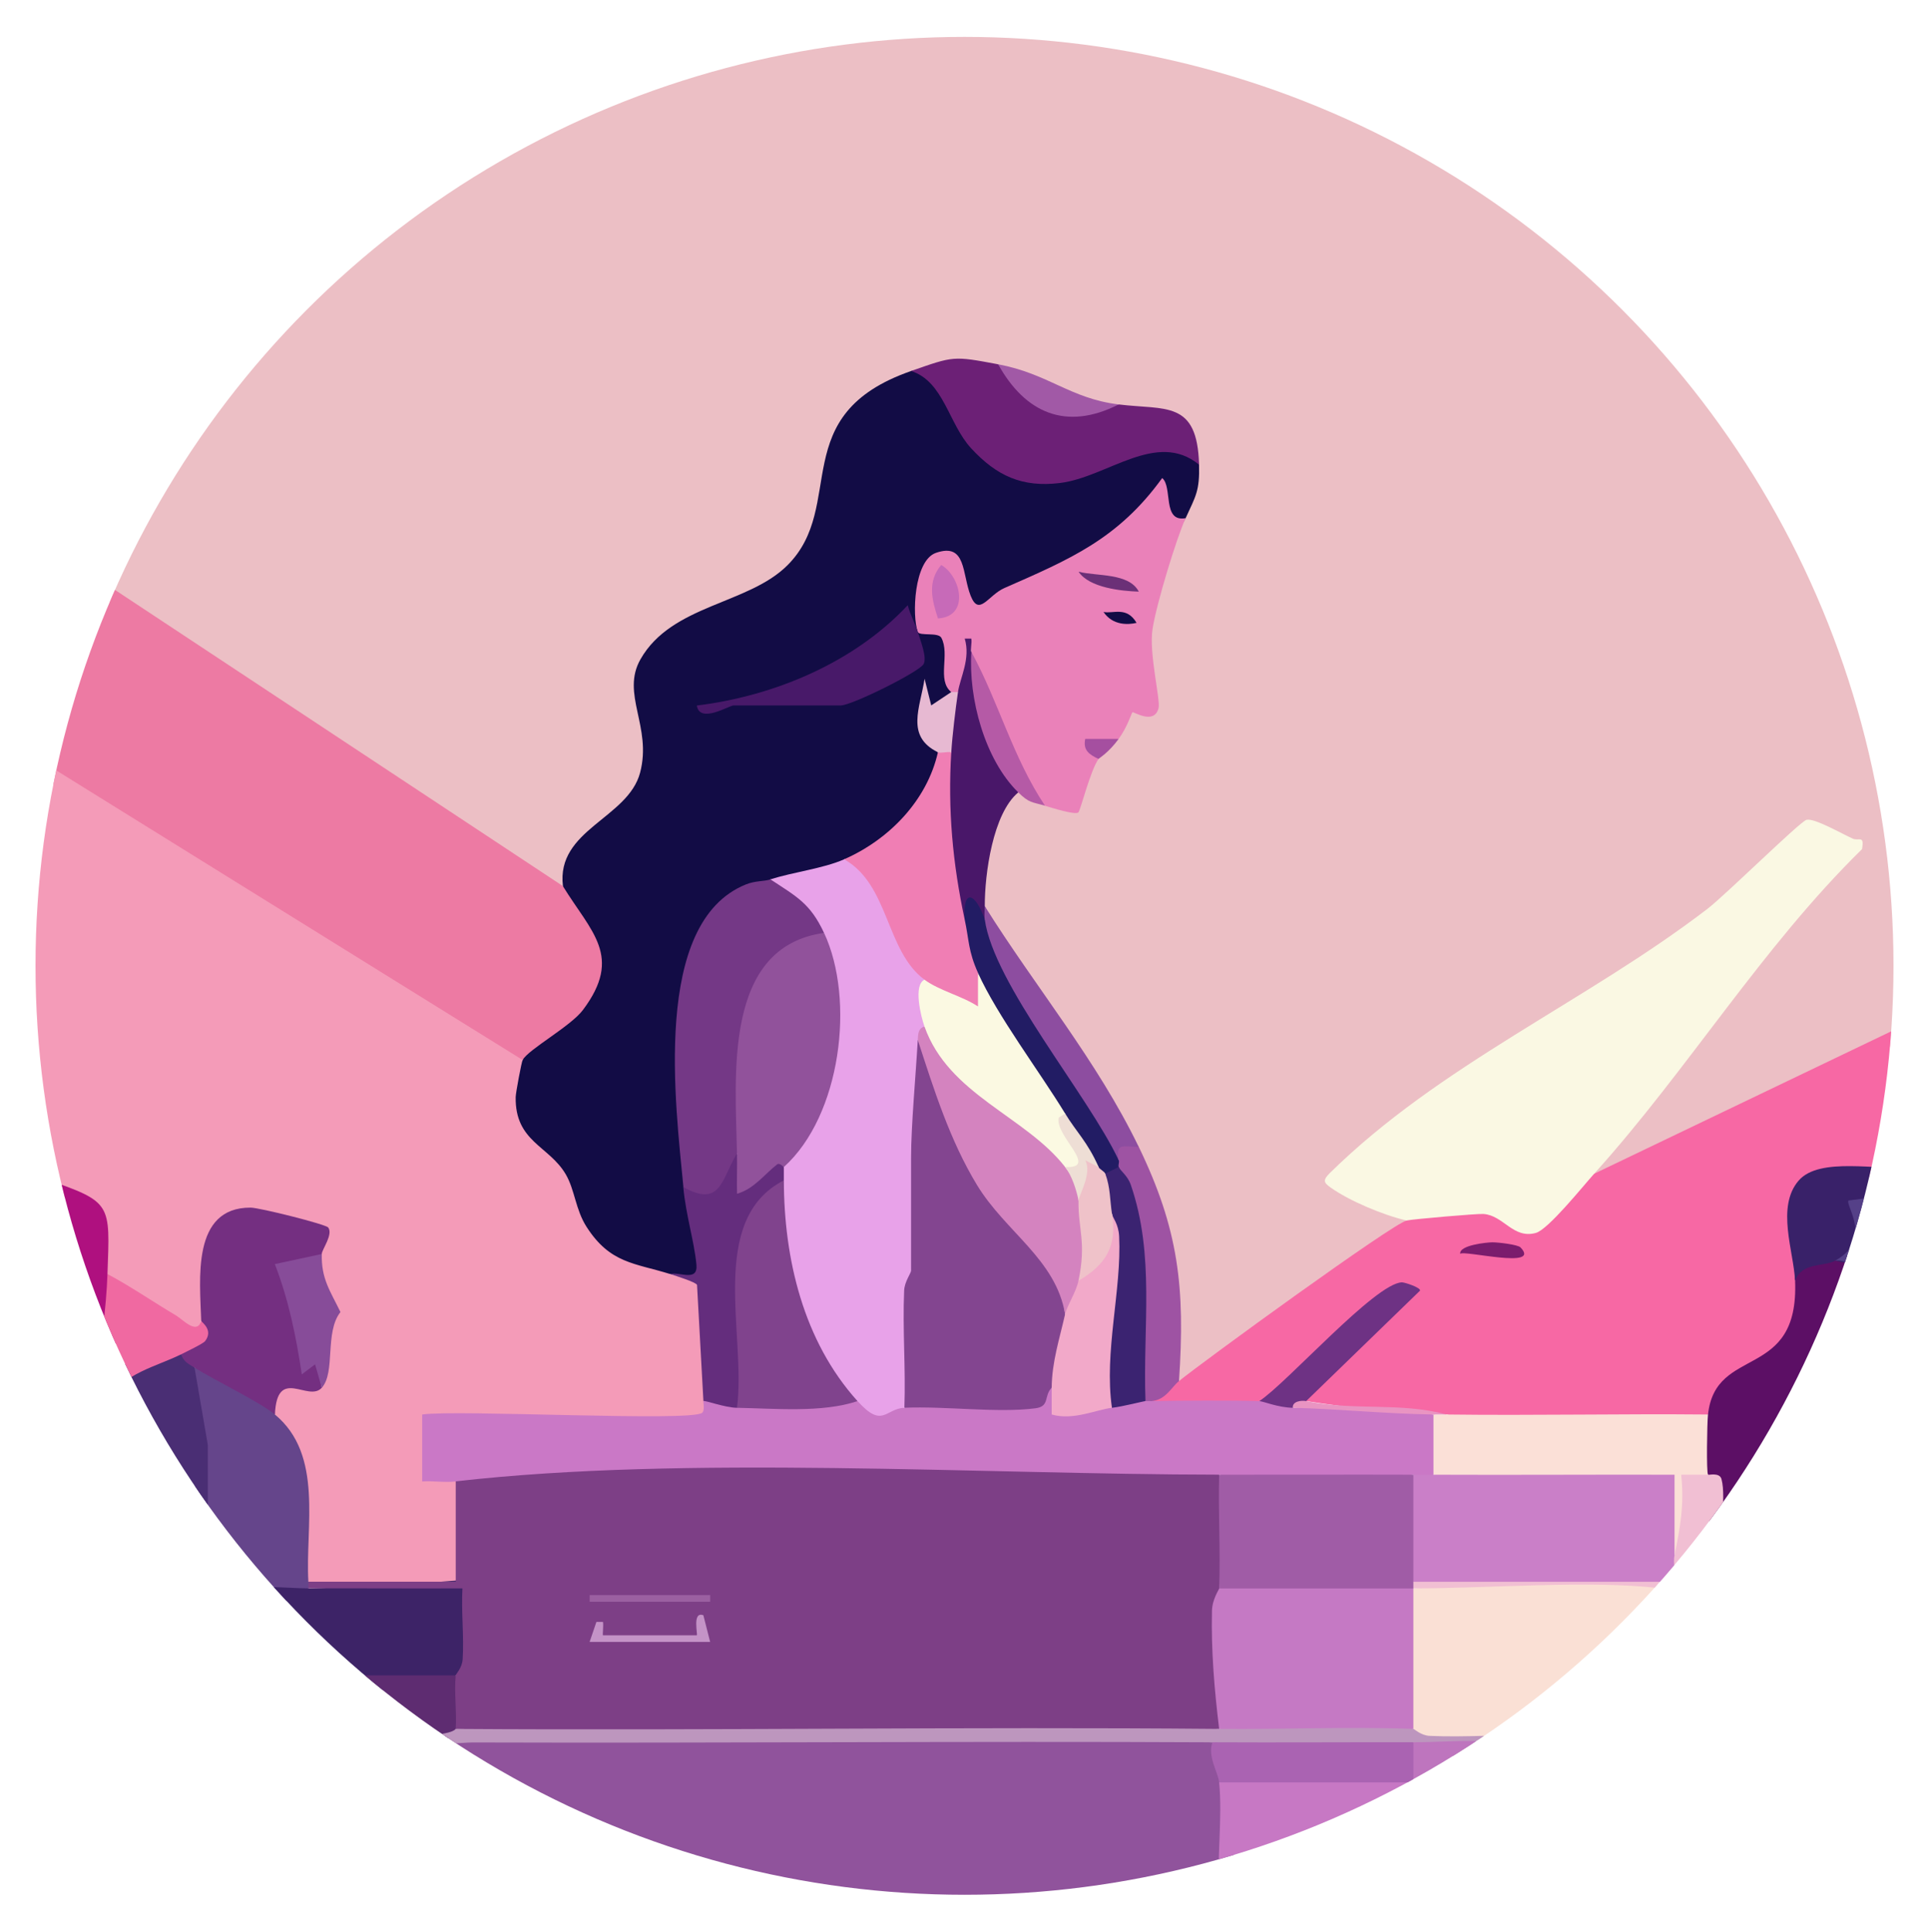 <?xml version="1.0" encoding="UTF-8"?>
<svg id="Capa_1" data-name="Capa 1" xmlns="http://www.w3.org/2000/svg" xmlns:xlink="http://www.w3.org/1999/xlink" viewBox="0 0 431.86 432.48">
  <defs>
    <style>
      .cls-1 {
        fill: #c778c4;
      }

      .cls-2 {
        fill: #fae0d5;
      }

      .cls-3 {
        fill: #e8a2e9;
      }

      .cls-4 {
        fill: #7d3f86;
      }

      .cls-5 {
        fill: #5e2c71;
      }

      .cls-6 {
        fill: #b55aa6;
      }

      .cls-7 {
        fill: #c76ab8;
      }

      .cls-8 {
        fill: #d483bf;
      }

      .cls-9 {
        fill: #ca7fc8;
      }

      .cls-10 {
        fill: #a54fa0;
      }

      .cls-11 {
        fill: #7b1c6d;
      }

      .cls-12 {
        fill: #491769;
      }

      .cls-13 {
        fill: #fbe0d7;
      }

      .cls-14 {
        fill: #f768a4;
      }

      .cls-15 {
        fill: #3d2367;
      }

      .cls-16 {
        fill: #6c2076;
      }

      .cls-17 {
        fill: #c493c7;
      }

      .cls-18 {
        fill: #be75be;
      }

      .cls-19 {
        fill: #481969;
      }

      .cls-20 {
        fill: #e994c2;
      }

      .cls-21 {
        fill: #f1bfd3;
      }

      .cls-22 {
        fill: #743886;
      }

      .cls-23 {
        fill: none;
      }

      .cls-24 {
        fill: #5c0f65;
      }

      .cls-25 {
        fill: #efc2c9;
      }

      .cls-26 {
        fill: #bd96be;
      }

      .cls-27 {
        fill: #fbe1db;
      }

      .cls-28 {
        fill: #a05ca6;
      }

      .cls-29 {
        fill: #ea81b9;
      }

      .cls-30 {
        fill: #9b60a1;
      }

      .cls-31 {
        fill: #9e53a3;
      }

      .cls-32 {
        fill: #80438d;
      }

      .cls-33 {
        fill: #e7b9d2;
      }

      .cls-34 {
        fill: #6b3077;
      }

      .cls-35 {
        fill: #eeded5;
      }

      .cls-36 {
        fill: #f49bb8;
      }

      .cls-37 {
        fill: #392169;
      }

      .cls-38 {
        fill: #8d4da0;
      }

      .cls-39 {
        fill: #ed7aa3;
      }

      .cls-40 {
        fill: #6e3284;
      }

      .cls-41 {
        fill: #fbf9e2;
      }

      .cls-42 {
        fill: #faf8e3;
      }

      .cls-43 {
        fill: #ecbfc5;
      }

      .cls-44 {
        fill: #f07eb4;
      }

      .cls-45 {
        fill: #874c99;
      }

      .cls-46 {
        fill: #120c45;
      }

      .cls-47 {
        fill: #af107f;
      }

      .cls-48 {
        fill: #3b2371;
      }

      .cls-49 {
        fill: #523a75;
      }

      .cls-50 {
        fill: #aa63b2;
      }

      .cls-51 {
        fill: #642d7d;
      }

      .cls-52 {
        fill: #f069a1;
      }

      .cls-53 {
        fill: #554088;
      }

      .cls-54 {
        fill: #f2a9c9;
      }

      .cls-55 {
        fill: #90539c;
      }

      .cls-56 {
        fill: #221c64;
      }

      .cls-57 {
        fill: #a159a6;
      }

      .cls-58 {
        fill: #c579c4;
      }

      .cls-59 {
        fill: #742f81;
      }

      .cls-60 {
        fill: #4a2e74;
      }

      .cls-61 {
        fill: #834590;
      }

      .cls-62 {
        fill: #65458b;
      }

      .cls-63 {
        fill: #ca78c6;
      }

      .cls-64 {
        clip-path: url(#clippath);
      }

      .cls-65 {
        fill: #91529b;
      }
    </style>
    <clipPath id="clippath">
      <circle class="cls-23" cx="215.93" cy="216.24" r="207.98"/>
    </clipPath>
  </defs>
  <g class="cls-64">
    <g>
      <path class="cls-43" d="M431.86,198.38v28.45l-1.66,4.12c-23.46,11.25-46.93,22.5-70.4,33.76l-2.9-1.93,2-6.82c17.06-22.49,34.87-44.34,53.43-65.55l-6.79-3.7c-24,21.81-50.7,40.96-80.09,57.44-4.24,2.9-25.11,18.1-24.66,20.06.23.97,11.18,5.27,13.3,5.75l.82,3.3.21,3.2c-16.26,10.72-32.16,21.99-47.68,33.81l-3.5-1.07-2.77-3.88c.96-15-.66-30.42-7.28-44.08l1.05-4.46c-1.06-.4-2.08-.85-2.97-1.49-3.66-2.64-25.33-38.08-28.59-44.73-1.21-2.48-2.4-4.95-2.93-7.69-5.86-4.42-.86-26.57,7.5-25.46,1.49-.89,3.49.1,6,3,.47-2.43,2.28-2.99,5.46-1.7.77-5.92,2.95-8.85,6.54-8.78-1.98-1.92-.48-3.41,4.5-4.49-3.15-4.18.72-9.46,5.96-8.2-3.73-14.24.62-27.07,5.4-40.26l3.63-.96c-2.9-2.7-.35-10.12,3-11.98-2.28-2.43-4.06-5.2-5.33-8.3-5.67-.77-9.88-2.5-12.66-5.18-10.01,2.48-19.45-2.89-26.99-8.99l-2.23,2.63c-5.87-.42-11.63-.8-17.26-1.13l-1.32,3.69c-7.69,2.89-13.48,8.41-15,16.68-1.75,11.79-3.72,23.69-15.17,29.64-13.75,3.66-22.96,10.32-27.63,19.99,4.6,17.25,1.74,26.82-13.5,37.46-1.31,3.83-3.1,6.45-5.35,7.85l-2.81,1.73c-34.59-22.87-69.18-45.75-103.79-68.63l.16-3.49c-.23-1.34-.4-2.68-.35-4.02.47-15.08,34.09-55.32,46.24-67.06C113.94,10,167.85-2.98,233.48.54c106.62,5.72,195.04,91.78,198.38,197.83Z"/>
      <path class="cls-14" d="M431.86,226.83v13.48c-3.12,6.32-3.05,14.12-4.5,20.97l-1.76,3.07c-19.11-3.37-26.19,2.61-21.22,17.95l-2.5,4.44c9.05,8.79-5.09,19.89-13.67,24.1-1.59,3.23-3.53,5.18-5.82,5.85-18.66,4.52-39.9,4.87-58.47,0-10.68-.39-21.17-1.38-31.48-3l-.85-3.35,18.67-18.11-22.69,20.55-5.62.91c-1.99,4.21-17.08,3.65-22.19,2.97l-1.8-2.97c-.08-3.57,2.49-6.9,6-4.49,5.41-4.4,47.92-35.33,50.97-35.94.1-5.21,15.34-4.82,20.01-3.85,6.19,6.09,12.38,3.65,18.58-7.3l3.39.67,74.96-35.94Z"/>
      <path class="cls-55" d="M271.44,390.07c3.55,1.14,5.08,6.92,1.5,8.99,5.33,4.46,4.29,20.33,0,25.46l-35.98,7.49c-14.41-1.09-30.84,1.48-44.98,0-32.09-3.35-70.86-19.51-97.45-37.44-3.21-2.56-1.41-7.93,3-5.99,56.81-.74,114.78-.24,173.91,1.5Z"/>
      <path class="cls-46" d="M203.97,83.06c2.22-.37,4.29-.23,6.21.41,10.68,22.03,21.81,27.11,43.3,15.98,6.27-1.87,13.17-2.79,14.96,4.57.16,5.91-.75,7.05-3,11.98-2.48,4.88-5.06,2.01-6.74-2.29-2.52,6.37-37.54,25.04-40.27,24.34-1.37-.35-2.46-1.07-3.23-2.27-3.29-16.44-7.63-9.09-7.22,3.22l-2.51,2.45-4.15.07c-10.18,10.2-26.17,15.18-37.08,16.41,3.13-1.38,20.16-4.21,21.86-3,1.07.77,1.82,1.68,2.13,3l.31-3.1,15.15-7.43c-.68-2.74-.09-4.72,1.78-5.94,8.73-8.46,9.65,7.31,7.5,13.48,1.06,2.38-1.4,5.82-4.5,5.13l1.51,8.34c3.06,5.49-1.59,11.99-5.45,16.43-3.62,4.16-10.54,10.85-15.54,7.53-.52,6.43-11.35,6.48-16.49,4.49.12,1.22.09,2.83-.82,3.23-13.33,5.79-14.84,10.34-16.97,25.39-1.37,12.75-.16,25.58,1.12,38.24l-2.81,2.04c4.74.75,7.85,21.9,3.68,21.82-1.89-1.67-4.31-2.04-6.68-2.35l-2.38,2.42c-14.11-2.05-20.14-10.63-23.53-23.22-7.98-6.7-18.07-20.34-7.08-27.12l-1.19-3.21c14.72-9.55,21.94-17.46,8.58-32.66l1.61-3.06c-1.55-12.67,14.57-15.11,17.28-25.41s-4.36-17.58.09-25.38c7-12.28,24.1-12.22,32.91-21.05,13.37-13.38-.5-33.67,27.68-43.48Z"/>
      <path class="cls-39" d="M126.01,198.38c6.34,10.31,13.51,15.71,4.51,27.72-2.78,3.72-12.24,8.83-13.51,11.22l-2.46,2c-35.89-22.28-71.79-44.58-107.7-66.88l-.79-4.02c3.7-16.41,6.64-25.21,13.49-40.44l106.45,70.39Z"/>
      <path class="cls-42" d="M314.92,273.26c-5.22-1.2-12.85-4.4-17.09-7.43-1.66-1.18-1.52-1.72-.2-3.11,24.75-24.41,57.44-38.39,84.63-59.24,3.97-3.04,20.73-19.56,22.18-19.93,1.74-.45,7.88,3.11,10.35,4.21,1.39.62,2.64-.9,2.08,2.35-22.48,22.04-38.99,49.41-59.96,72.66-2.5,2.77-10.3,12.52-13.08,13.27-5.11,1.39-7.2-3.94-11.73-4.25-1.41-.09-15.59,1.14-17.18,1.46Z"/>
      <path class="cls-29" d="M205.47,141.47c-1.32-3.59-.87-15.97,4.06-17.69,6.85-2.37,5.81,4.66,7.79,9.63,1.89,4.73,3.9-.16,7.55-1.76,14.67-6.44,25.45-10.97,35.32-24.62,2.39,1.98-.03,9.96,5.24,8.98-2.03,4.46-6.48,18.97-7.4,24.8-.86,5.49,1.83,15.9,1.34,17.75-1.01,3.84-5.62.67-5.85.92s-1.14,3.32-3.08,5.95c-2.96.95-4.46,2.45-4.5,4.49-1.86,2.6-4.04,11.55-4.52,11.97-.71.63-5.9-1.02-7.48-1.49-9.05-9.04-14.55-20.52-16.49-34.45-.49-2.44-.9.36-1.22,8.4l-1.78.58c-.43,1.31-.93,1.29-1.5,0-3.27-2.66-.22-8.4-2.2-12.13-.7-1.32-4.92-.32-5.29-1.34Z"/>
      <path class="cls-16" d="M223.46,81.56c8.4,6.47,15.88,11.17,26.99,8.99,10.54,1.29,17.61-.98,17.99,13.48-9.52-7.78-20.54,2.81-31.13,4.11-8.42,1.03-14.17-1.55-19.91-7.79-5.05-5.48-6.1-14.95-13.43-17.29,9.6-3.35,9.36-3.4,19.49-1.5Z"/>
      <path class="cls-12" d="M217.47,145.96c2.45,10.17,5.15,20.59,11.2,29.31l-.7,2.14c-5.7,4.72-7.52,18.28-7.5,25.46.72,1.31.72,2.3,0,3-1.61-.35-3.11-.35-4.5,0-7.4-8.77-8.26-27.29-3-37.44-4.97-1.88-2.75-11.16,1.5-13.48.45-3.16,2.87-7.48,1.51-11.97h1.47c.21.91-.27,2.46.02,2.99Z"/>
      <path class="cls-31" d="M254.95,256.78c8.9,18.41,10.42,31.48,9,52.42-1.72,1.4-2.86,4.08-6,4.49-.28,1.34-.79,1.28-1.5,0l-3.08-3.36-.04-31.6c-1.72-6.41-2.67-12.23-2.87-17.45-1.29-.5-1.3-1,0-1.5-2.91-6.51.12-8.02,4.5-3Z"/>
      <path class="cls-38" d="M254.95,256.78c-3.55-.06-5.2-1.01-4.5,3-.78.11-1.55.15-2.24-.05-2.92-.82-30.99-47.55-29.55-52.52.17-.57.9-.98,1.8-1.34-.13-.94,0-2.03,0-3,11.38,18.18,25.11,34.54,34.48,53.91Z"/>
      <path class="cls-6" d="M233.96,180.4c-2.98-.89-3.51-.56-6-3-7.51-7.35-11.18-21.08-10.49-31.45,6.12,11.25,9.28,23.67,16.49,34.45Z"/>
      <path class="cls-57" d="M250.45,90.55c-11.83,6-20.96,1.87-26.99-8.99,11.31,2.13,16.06,7.65,26.99,8.99Z"/>
      <path class="cls-10" d="M250.45,165.43c-2.33,3.16-4.29,4.21-4.5,4.49-2.14-.99-3.52-1.98-2.99-4.49h7.49Z"/>
      <path class="cls-36" d="M117.01,237.31c-.26.5-1.54,7.31-1.56,8.3-.17,10.01,7.44,10.9,11.19,17.27,2.07,3.52,2.18,7.9,4.68,11.8,5.28,8.23,10.74,8.08,18.67,10.55,2.72.97,5.05.81,6.97-.5,2.71-.13,3.57,23.5,3.4,26.72l-2.88,2.23c5.27,1.2,2.4,5.53-2,6.05l-57.95-.28c-1.06,5.38.43,9.45,4.48,12.2,5.27-.49,3.1,23.36,1.91,23.89-11.77-.41-23.4-.89-34.9-1.43l-3.07-1.76c2.05-12.37.36-23.11-5.07-32.21l.64-3.47c-6.76-8.25,5.16-11.15,10.49-5.99-1.34-5.89-1.09-11.55.73-16.98-4.3-6.7-4.54-11.02-.73-12.98-2.52-6.54-22.09-12.23-23.62-.52l-.47,12.94-2.9,2.56c-.14,9.12-19.26-4.69-20.99-10.48l-2.93-2.04c2.24-9.58-2.1-15.18-13.03-16.8.37-1.85-.31-2.05-2.04-.62-8.16-35.77-8.02-61.75,0-97.35l110.95,68.89Z"/>
      <path class="cls-62" d="M61.54,316.69c10.96,9.05,6.77,25.11,7.5,37.44,1.31.43,1.29.93,0,1.5-2.86,4.34-12.32,3.34-16.49,1.5-2.11-2.44-4.01-4.96-6-7.49l-3.01-8.64c.41-10.93-.07-21.59-2.6-32.25l2.6-2.54c5.36-2.32,18.01,4.78,17.99,10.48Z"/>
      <path class="cls-15" d="M69.04,355.63c11.92-.32,23.81-.98,35.67-1.97,1.51.51,5.22,24.3-2.69,21.43l-1.69,3c-8.04,1.19-22.67.43-29.8-3-6.41-5.86-12.3-11.36-17.99-17.97,3.95-2.75,11.31-1.48,16.49-1.5Z"/>
      <path class="cls-60" d="M40.55,303.21c3.36-1.5,4.26-.41,3,3l2.97,17.25.02,26.18c-10.04-12.74-15.2-21.72-22.49-35.94-3.4-6.7,11.61-13.9,16.49-10.48Z"/>
      <path class="cls-47" d="M24.06,285.24c4.54,4.53,2.87,21.68-3,23.96-6.97-14.78-11.34-27.44-14.99-43.43-.52-4.87,1.25-2.76,4.05-1.8,15.08,5.17,14.49,5.45,13.94,21.27Z"/>
      <path class="cls-5" d="M102.02,375.1c4.2,1.7,4.59,10.61,0,11.98,1.65,2.58-2.13,2.34-4.5,1.5-1.98,1.6-1.14,4.38-3,5.99-9.33-6.29-15.88-12.06-23.99-19.47h31.48Z"/>
      <path class="cls-52" d="M45.05,295.72c8.62-3.22,3.32,13.15-4.5,7.49-5.48,2.76-13.04,4.19-16.49,10.48-.64-1.25-2.06-2.5-3-4.49,1.51-6.6,2.75-16.7,3-23.96,5.3,2.82,10.23,6.26,15.41,9.31,1.36.8,4.66,4.43,5.58,1.17Z"/>
      <path class="cls-2" d="M374.89,357.12c3.12-.27,3.19.68,1.5,3-10.98,12.14-18.77,18.83-31.48,28.45-4.4.8-26.25,1.88-28.54.22-.26-.19-.15-.88.06-1.72-1.16-.31-2.91-.79-3-1.68-.65-6.38-.64-21.29,0-27.66l3-2.1c19.58-1.36,39.24-1.6,58.98-.73l-.51,2.23Z"/>
      <path class="cls-24" d="M410.87,282.24c6.49-4.02,7.55,2.06,7.5,7.49-8.75,23.81-17.24,39.71-32.98,59.91l-2.09-.52c-.7-6.97-1-13.28-.91-18.95-4.98-.25-4.67-12.7,0-13.48,1.66-15.67,20.41-7.41,19.49-29.95-.47-6.2,4.84-8.86,9-4.49Z"/>
      <path class="cls-1" d="M316.42,399.06c5.04.61,3.27,4.96,0,7.49-13.97,7.34-27.79,14.55-43.48,17.97-.56-8.25.78-17.35,0-25.46.14-1.17.5-2.89,1.36-3,7.2-.87,33.07-1.09,39.91,0l2.2,3Z"/>
      <path class="cls-26" d="M272.94,387.08c12.73-4.68,31.03-5.21,43.48,0,.2,0,1.7,1.47,3.63,1.56,8.25.38,16.62-.39,24.86-.06-.74.56-1.48,1.91-3,3-7.59,1.33-15.35,1.82-23.27,1.47l-2.22-2.97c-14.91,4.1-30.08,4.17-44.98,0-55.45-.28-110.4.21-165.69.03-2.53,0-6.68.94-8.22-1.52.58-.46,3.48-.44,4.5-1.5,47.38-3.47,97.06-5.08,144.64-3.14,8.84.36,17.6,1.44,26.28,3.14Z"/>
      <path class="cls-37" d="M427.36,261.28c-.43,2.01-1.01,3.99-1.5,5.99-1.22,2.97-3.85,4.31-7.88,4.01.92,6.13.17,13.1-7.11,10.97-2.56,1.41-7.44.27-9,4.49-.27-6.5-4.28-16.51.8-22.41,4.68-5.45,17.98-2.2,24.69-3.05Z"/>
      <path class="cls-21" d="M382.38,330.17c.09.13,2.6-.6,3.02.98,1.22,4.56-.89,13.26-.02,18.49-1.55,1.99-2.82,4-4.5,5.99-1.77.54-3.77,1.04-6,1.5-1.57-1.5-1.3-1.33-3.6-1.59-15.7-1.78-38.3.09-54.87.09-1.31-.43-1.29-.93,0-1.5l1.01-3h53.65c.86-1.51,2.01-2.66,3.81-3l.85-15.37c-3.31-6.11,4.74-8.12,6.64-2.6Z"/>
      <path class="cls-18" d="M341.9,391.57c-3.86,2.76-7.98,5-11.99,7.49-6.93,3.39-11.43,3.39-13.49,0-4.5.54-4.28-8.19,0-8.99,8.12.01,18.26-1.27,25.49,1.5Z"/>
      <path class="cls-53" d="M418.37,289.73c-3.93-1.68-2.43-8.07-7.5-7.49,8.64-4.75,2.01-12.65,3-13.47l11.99-1.51c-2.05,8.3-4.61,14.6-7.5,22.46Z"/>
      <path class="cls-27" d="M329.91,399.06c-5.22,3.23-8.27,4.74-13.49,7.49v-7.49h13.49Z"/>
      <path class="cls-49" d="M380.88,355.63c-1.7,2.01-3.2,3.06-4.5,4.49-1.22-.52-1.18-2.69-1.5-3,1.02-2.69,4.04-5.04,6-1.5Z"/>
      <path class="cls-63" d="M235.46,310.7c2.32,3.57,5.88,4.23,10.66,1.98l2.83,2.51c-.63-4.4,5.71-5.25,7.5-1.5.5-.02,1,0,1.5,0,6.29-.12,17.76-.18,23.99,0,4.31-2.49,6.81-1.99,7.5,1.5,10.23-.68,21.08.36,31.48,1.5,4.64.71,4.43,12.37,0,13.48-1.39,2.89-3.15,2.91-4.5,0-14.53,3.68-28.95,3.72-43.48,0l-3.76,1.99c-53.14-.43-106.32-.18-159.59,1.74-1.23.04-2.48-.26-3.75-.63s-2.57-.96-3.82-1.59c-2.42.28-5.06-.17-7.5,0v-14.99c7.94-1.14,60.33,1.68,62.69-.39.66-.58.15-2.5.29-2.6,1.69-4.03,7.27-2.62,7.5,1.5l2.46-2.94c5.38-.98,19.53-.31,24.53,1.44,4.07-.77,7.57-.27,10.49,1.5l2.65-3.06,22.71.51c2.6-.62,5.14-1.26,7.62-1.94Z"/>
      <path class="cls-13" d="M323.91,316.69c19.46.25,39.01-.19,58.47,0-.21,1.94-.37,12.91,0,13.48h-6c.72,6.56-.22,11.94-1.49,17.97-3.3-2.53-4.3-7.55-2.99-15.05-17.2,1.12-34.19.15-50.98-2.92v-13.48h3Z"/>
      <path class="cls-40" d="M281.93,313.69c6.22-4.07,25.99-26.45,31.94-26.59.61-.01,4.33,1.21,4.03,1.87l-25.48,24.72c-.62.6-1.62,1.1-3,1.5-3.42-.08-6.6-1.47-7.5-1.5Z"/>
      <path class="cls-20" d="M292.43,313.69c11.07,2.24,20.8.18,31.48,3-1-.01-2,.01-3,0-10.51-.15-21.66-1.27-31.48-1.5-.15-1.47,1.95-1.71,3-1.5Z"/>
      <path class="cls-11" d="M340.4,279.27c4.83,5.03-12.9.51-13.48,1.46-.34-1.99,6.14-2.59,7.18-2.59,1.42,0,5.71.52,6.3,1.13Z"/>
      <path class="cls-50" d="M316.42,390.07v8.99h-43.48c-.22-2.25-2.65-5.77-1.5-8.99,14.97.08,30.01-.03,44.98,0Z"/>
      <path class="cls-3" d="M188.98,192.39l4.11-.79c1.69.54,13.75,21.86,14.62,24.47l-.74,3.27c2.12,2.89,3.55,8.47,0,10.48.22,1.84-.27,2.84-1.5,3,1.59,8.06,2.1,16.16,1.52,24.29l-3.02,1.92c4.32.76,3.95,19.92,3,23.36l-3,2.1c1.1.51,1.87,1.3,2.22,2.45.8,2.66-.53,25.22-3.71,28.25-4.34.19-4.84,4.76-10.49-1.5-1.63.16-3.12-.22-4.61-.81-5.95-2.35-20.16-41.47-11.89-48.61-2.79-.68-2.57-1.88,0-3l-.47-3.73c10.32-12.33,12.53-30.41,7.58-45.46l1.89-3.22-3.37-.05c-1.23-.84-10.47-10.37-8.62-11.93,5.08-1.65,11.69-2.39,16.49-4.49Z"/>
      <path class="cls-22" d="M172.49,196.88c5.85,3.87,8.9,5.35,11.99,11.98-2.17,2.9-5.42,5.51-9.74,7.85-6.75,11.52-9.02,24.77-6.8,39.74l-2.95,1.84c-.33,8.65-5.83,18.38-11.99,7.49-1.73-18.23-7.14-59.2,13.95-67.75,2.16-.88,4.04-.66,5.54-1.14Z"/>
      <path class="cls-44" d="M212.97,168.42c-.8,12.84.32,24.96,3,37.44,3.13.43,5.96,9.81,3,11.98,6.89,14.32-10.63,9.84-11.99,1.5-8.73-6.45-7.85-21.22-17.99-26.96,9.97-4.37,18.53-13.08,20.99-23.96.83-3.87,1.71-3.75,3,0Z"/>
      <path class="cls-51" d="M164.99,258.28l3.12,3.66c3.09-3.22,6.34-6.06,7.37-.67,0,1,0,2,0,3-7.95,14.25-10.39,30.72-7.32,49.42l-3.18,1.5c-2.77-.05-7.19-1.73-7.5-1.5l-1.43-26.01c-.23-.62-4.87-2.07-6.07-2.45,2.2-.56,6.34,1.88,5.93-2.16-.54-5.41-2.32-10.79-2.94-17.31,8.39,4.7,8.53-1.68,11.99-7.49Z"/>
      <path class="cls-19" d="M205.47,141.47c.56,1.88,2.14,5.75,1.29,7.23-1,1.75-16.06,9.24-18.53,9.24h-23.99c-1,0-7.59,4.17-8.24.02,17.38-2.13,35.21-9.62,47.23-22.47.47,2,1.73,4.25,2.24,5.98Z"/>
      <path class="cls-33" d="M209.97,168.42c-7.28-3.59-3.97-9.94-2.98-16.46l1.49,5.97,4.49-2.99h1.5c-.56,3.88-1.26,9.63-1.5,13.48-.89-.19-2.42.29-3,0Z"/>
      <path class="cls-7" d="M209.99,138.46c-1.38-4.15-2.4-8.29.73-11.97,4.39,2.51,6.49,11.55-.73,11.97Z"/>
      <path class="cls-34" d="M254.95,132.46c-3.89-.12-11.12-.87-13.48-4.46,4.04,1.05,11.28.21,13.48,4.46Z"/>
      <path class="cls-46" d="M254.45,139.45c-1.8.42-5.3.67-7.4-2.44,2.14.46,5.18-1.34,7.4,2.44Z"/>
      <path class="cls-56" d="M215.97,205.86c-.49-7.21,2.48-5.89,4.5,0,1.98,14.47,23.1,39.27,29.99,53.91.19.41-.18,1.07,0,1.5,1.68,3.85-.31,4.54-3,1.5-2.09,2.03-3.01,1.1-1.5-1.5-3.44-2.86-7.77-7.67-7.5-11.98l-4.06-.83c-6.84-8.19-14.55-20.48-15.43-30.62-2.22-4.9-2-7.33-3-11.98Z"/>
      <path class="cls-48" d="M256.45,313.69c-.45.01-5.11,1.23-7.5,1.5-1.33-.61-2.69-1.41-3.32-2.8-2.32-5.11,2.17-27.72,4.09-34.1l-.77-6.53c-4.26-.42-5.16-7-1.5-8.99l3-1.5c.38.87,1.99,1.92,2.7,3.97,5.47,15.83,2.68,31.97,3.3,48.44Z"/>
      <path class="cls-4" d="M272.94,330.17c4.47,6.67,4.84,19.08,0,25.46,1.19.24,1.98.89,2.34,2.04s.23,20.52.04,23.84c-.12,2.07-1.23,3.91-2.38,5.57-56.94-.52-113.98.39-170.92,0,.26-3.94-.37-8.06,0-11.98.03-.31,1.44-1.66,1.56-3.63.32-5.25-.34-10.61-.05-15.85-11.48.05-23.01-.04-34.49,0v-1.5h32.99s0-22.46,0-22.46c51.54-5.9,117.53-1.55,170.92-1.5Z"/>
      <path class="cls-59" d="M45.05,295.72c-.29-9.23-2.21-25.4,11.05-25.35,1.97,0,16.87,3.73,17.39,4.46,1.13,1.59-1.42,4.9-1.45,5.91.07,2.87-2.02,4.34-6.27,4.42,2.71,9.02,4.8,17.54,6.27,25.54-3.01,3.35-10.03-4.94-10.49,5.99-3.37-2.78-13.45-7.65-17.99-10.48-1.32-.82-2.49-1.34-3-3,1.26-.63,4.91-2.37,5.36-2.95,1.95-2.55-.85-4.23-.86-4.54Z"/>
      <path class="cls-45" d="M72.04,280.75c-.14,5.57,1.87,8.23,4.18,13-3.59,4.56-1.05,13.47-4.18,16.96l-1.5-5.25-2.98,2.25c-1.26-8.48-2.94-16.71-6.03-24.69l10.52-2.27Z"/>
      <path class="cls-58" d="M316.42,355.63v31.45c-14.41-.54-29.05.13-43.48,0-1.07-8.79-1.8-17.46-1.61-26.39.06-2.69,1.6-4.8,1.61-5.06.14-1.17.51-2.9,1.36-3,7.02-.79,33.51-1.14,39.91,0l2.2,3Z"/>
      <path class="cls-9" d="M320.91,330.17c17.97.08,36.01-.05,53.98,0v17.98c-.37,1.72.28,4.12,0,6h-58.48c-4.91-2.48-4.7-21.07,0-23.97,1.46,0,2.97,0,4.5,0Z"/>
      <path class="cls-28" d="M316.42,330.17v25.46h-43.48c.32-8.44-.23-17.01,0-25.46,14.47.02,29.01-.05,43.48,0Z"/>
      <path class="cls-61" d="M238.45,294.22c3.77,3.19,1.15,14.28-3,16.47-1.81,1.84-.36,4.19-3.65,4.61-8.52,1.1-20.19-.53-29.33-.12.32-8.71-.43-17.55-.05-26.26.08-1.96,1.55-3.89,1.55-4.44v-25.46c0-6.89,1.06-18.43,1.5-26.21,2.57,2.05,4.43,5.73,5.9,8.87,8.39,17.85,14.05,29.81,27.42,44.26l-.34,8.27Z"/>
      <path class="cls-32" d="M175.49,264.27c.02,17.47,4.33,35.95,16.49,49.42-7.93,2.66-18.48,1.65-26.99,1.5,2.16-16-6.75-42.06,10.49-50.92Z"/>
      <path class="cls-54" d="M248.95,315.19c-3.5.39-8.66,2.9-13.5,1.5-.01-1.99,0-4,0-6,.05-5.82,1.76-10.92,3-16.47-.86-5.09.14-7.59,3-7.49l4.35-8.71c-.09-3.22.96-5.31,3.14-6.26.14.91,1.47,2.19,1.61,5.06.59,11.97-3.42,25.86-1.61,38.37Z"/>
      <path class="cls-65" d="M175.49,261.28c-.06.05-.92-1.04-1.51-.59-2.91,2.28-5.15,5.48-8.97,6.58-.08-2.98.05-6-.01-8.99-.36-17.51-3.13-46.26,19.49-49.42,7.01,14.99,3.78,40.92-9,52.42Z"/>
      <path class="cls-8" d="M238.45,261.28c3.18-.41,4.18,2.09,3,7.49,5.63,3.71,4.65,13.31,0,17.97-.52,2.51-2.59,5.64-3,7.49-2.07-12.3-13.32-18.37-19.74-28.95-6.07-9.99-9.65-21.42-13.24-32.45.07-1.27.06-2.6,1.5-3,3.74,1.9,7.2,5.24,10.38,9.99l17.73,13.74c2.86,2.86,3.98,5.43,3.38,7.72Z"/>
      <path class="cls-41" d="M238.45,249.29c-.06,2.36,1.07,4.2,4.28,9.2-.35,5.54-1.78,6.47-4.28,2.78-8.89-11.4-26.05-16.13-31.48-31.45-.83-2.33-2.53-9.29,0-10.48,3.36,2.48,8.42,3.64,11.98,5.99v-7.49c4.39,9.67,13.67,21.9,19.5,31.45Z"/>
      <path class="cls-25" d="M245.95,261.28c.22.51,1.31.98,1.5,1.5,1.16,3.11,1.02,5.96,1.5,8.99,1.21,7.22-1.43,11.44-7.5,14.98,1.8-8.7-.08-11.33,0-17.97-.3-5.16-.66-14.38,4.5-7.49Z"/>
      <path class="cls-35" d="M245.95,261.28l-2.98-1.5c1.58,2.93-1.5,7.96-1.51,8.99-.48-2.41-1.51-5.58-3-7.49,7.81.41-2.44-7.04-1.43-11.07l1.43-.91c2.58,4.23,4.98,6.31,7.5,11.98Z"/>
      <path class="cls-17" d="M158.99,367.61h-26.99l1.52-4.48h1.47c.16.81-.14,2.99.01,2.99h20.99c.3,0-1.11-5.47,1.48-4.48l1.52,5.98Z"/>
      <rect class="cls-30" x="132.01" y="357.12" width="26.99" height="1.5"/>
    </g>
  </g>
</svg>